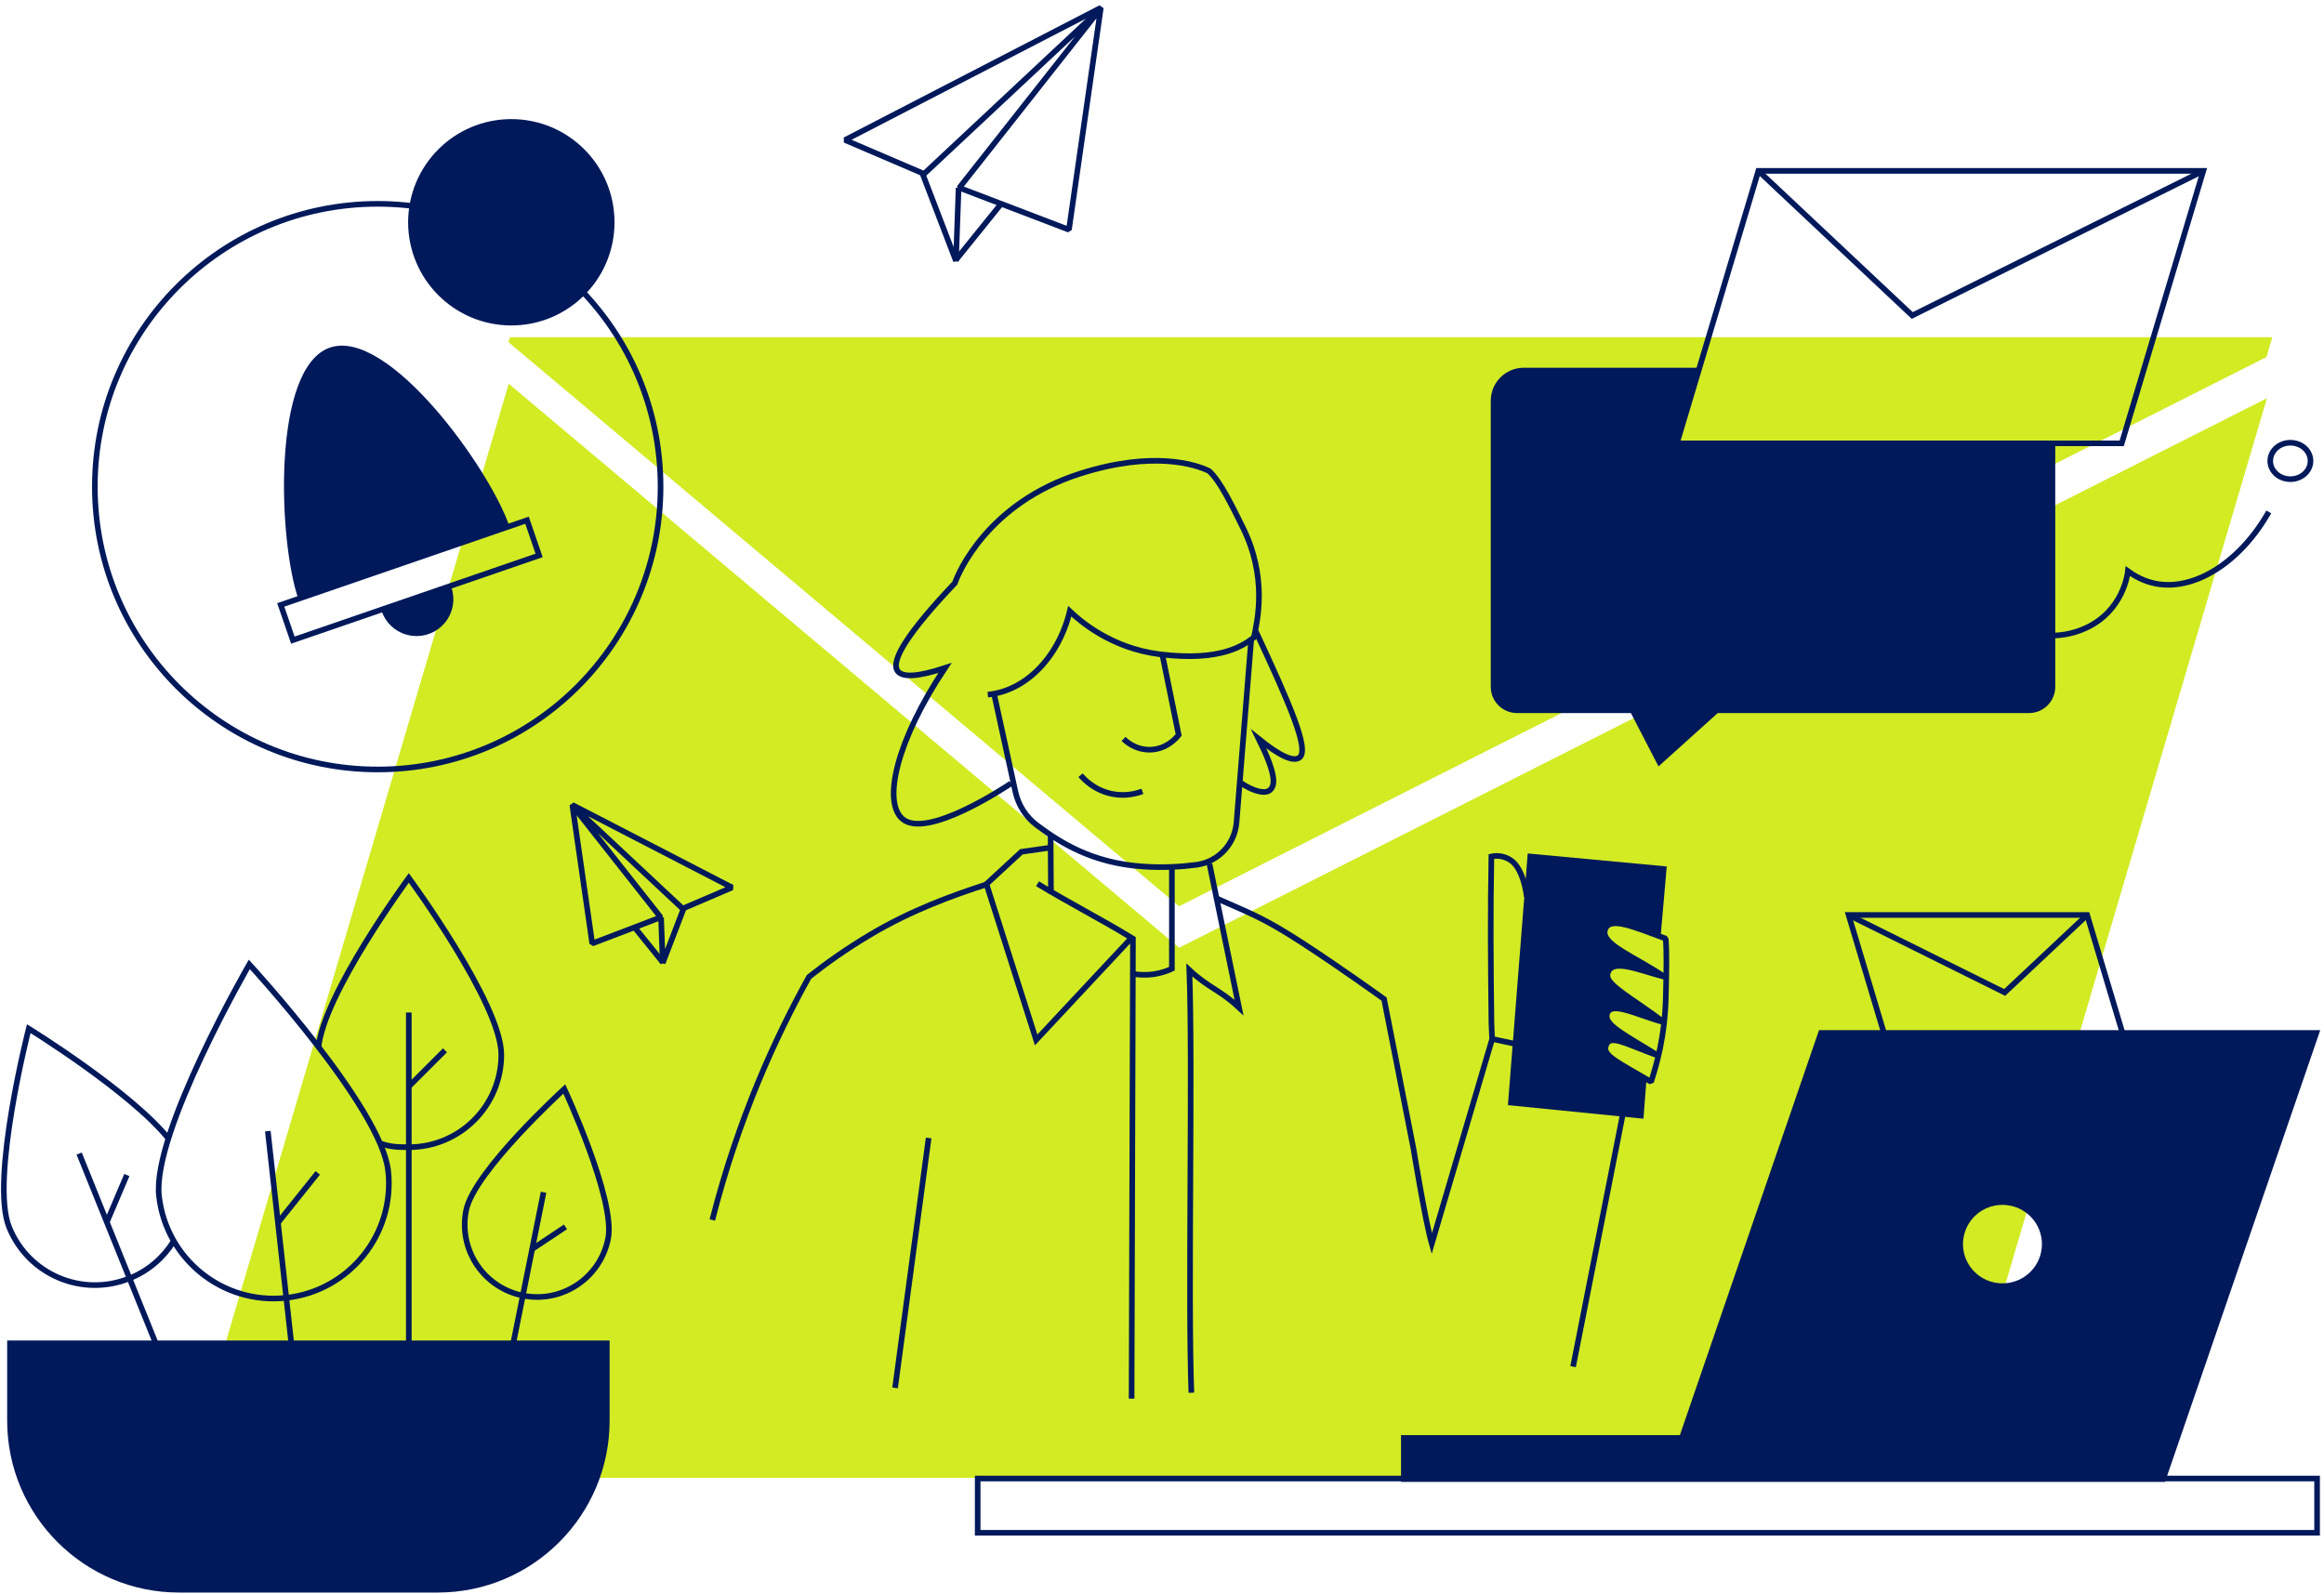 <svg width="414" height="284" viewBox="0 0 414 284" fill="none" xmlns="http://www.w3.org/2000/svg">
<path d="M210.049 168.973L90.677 68.545L33.215 263.21H346.982L403.672 71.15L210.049 168.973Z" fill="#D2EB23" stroke="#D2EB23" stroke-width="0.2" stroke-miterlimit="10"/>
<path d="M210.057 161.349L403.681 63.536L404.663 60.18H90.906L90.686 60.921L210.057 161.349Z" fill="#D2EB23" stroke="#D2EB23" stroke-width="0.2" stroke-miterlimit="10"/>
<path d="M222.891 113.936C222.02 124.795 221.148 135.664 220.277 146.523C219.966 150.4 217.011 153.556 213.164 154.077C210.369 154.447 207.203 154.628 203.737 154.397C194.471 153.796 188.771 150.04 184.774 147.074C182.79 145.612 181.418 143.478 180.887 141.074C179.645 135.384 178.402 129.683 177.16 123.993" stroke="#00195A" stroke-miterlimit="10"/>
<path d="M175.967 123.754C182.598 123.153 188.549 117.242 190.572 108.907C192.436 110.68 197.986 115.499 206.611 116.571C217.741 117.953 221.698 114.838 223.371 113.566C224.032 110.42 225.785 102.826 221.377 93.941C219.414 89.984 217.39 85.766 215.397 83.923C213.002 82.741 205.409 80.256 192.426 84.384C175.876 89.653 170.677 102.175 170.096 103.898C161.972 112.454 158.576 117.673 159.898 119.546C160.75 120.758 163.565 120.578 168.333 119.015C159.768 131.858 157.173 142.837 160.77 145.913C165.047 149.569 178.962 140.333 180.104 139.582" stroke="#00195A" stroke-miterlimit="10"/>
<path d="M207.095 116.812C208.056 121.521 209.008 126.229 209.97 130.938C209.749 131.228 208.006 133.482 204.941 133.572C202.206 133.652 200.453 131.949 200.152 131.659" stroke="#00195A" stroke-miterlimit="10"/>
<path d="M192.488 138.119C193.049 138.78 194.973 140.864 198.238 141.475C200.663 141.926 202.626 141.325 203.508 140.994" stroke="#00195A" stroke-miterlimit="10"/>
<path d="M208.764 154.518C208.764 160.268 208.764 166.849 208.764 172.6C208.023 172.95 206.971 173.341 205.649 173.551C204.176 173.782 202.914 173.682 202.062 173.551" stroke="#00195A" stroke-miterlimit="10"/>
<path d="M187.158 148.828C187.158 151.783 187.218 156.231 187.218 159.187" stroke="#00195A" stroke-miterlimit="10"/>
<path d="M186.977 151.043C185.304 151.283 183.621 151.524 181.948 151.764C179.874 153.678 177.8 155.591 175.727 157.514C178.682 166.771 181.637 176.027 184.582 185.284C190.252 179.223 195.912 173.152 201.582 167.091C196.073 163.735 190.332 160.81 184.823 157.454" stroke="#00195A" stroke-miterlimit="10"/>
<path d="M201.824 167.08C201.744 185.833 201.664 230.443 201.584 249.196" stroke="#00195A" stroke-miterlimit="10"/>
<path d="M175.727 157.574C169.747 159.518 162.394 162.132 154.9 166.61C150.803 169.055 147.227 171.589 144.131 174.033C138.101 184.873 131.459 199.428 126.891 217.37" stroke="#00195A" stroke-miterlimit="10"/>
<path d="M165.43 202.754C163.436 217.6 161.443 232.437 159.449 247.283" stroke="#00195A" stroke-miterlimit="10"/>
<path d="M212.232 248.143C211.591 231.143 212.512 189.83 211.871 172.83C215.387 176.105 217.221 176.266 220.727 179.531C218.974 170.996 217.211 162.451 215.457 153.916" stroke="#00195A" stroke-miterlimit="10"/>
<path d="M271.978 159.778C271.948 159.437 271.407 154.839 269.163 153.296C267.65 152.254 266.148 152.495 265.677 152.595C265.486 162.793 265.556 172.019 265.687 182.218C265.687 182.939 265.817 185.123 265.817 185.123L255.058 221.597C253.896 217.55 251.802 204.687 251.802 204.687L246.563 178.01C246.563 178.01 238.829 172.43 231.977 167.982C224.995 163.454 222.71 162.733 216.91 160.148" stroke="#00195A" stroke-miterlimit="10"/>
<path d="M223.721 112.502C229.642 125.235 233.388 133.67 231.455 135.002C230.343 135.763 227.939 134.651 224.242 131.666C227.248 137.807 227.308 139.911 226.176 140.812C225.414 141.413 223.541 141.183 220.906 139.41" stroke="#00195A" stroke-miterlimit="10"/>
<path d="M286.034 186.504C286.545 184.4 288.508 185.432 293.347 187.305L293.387 186.834C288.869 184.089 285.984 182.517 286.234 180.854C286.585 178.57 290.031 180.052 293.888 181.344L293.978 180.343C289.52 177.187 286.094 175.224 286.355 173.621C286.795 170.926 290.732 172.359 294.609 173.501L294.669 172.839C290.031 169.984 285.303 168.041 285.904 165.717C286.515 163.353 290.312 164.825 295.23 166.658L295.841 166.678L296.913 154.377L272.149 152.062L268.623 196.902L292.766 199.316L293.297 192.414L292.896 192.013C287.997 189.178 285.653 188.006 286.014 186.494L286.034 186.504Z" fill="#00195A"/>
<path d="M289.028 198.824L280.232 243.493" stroke="#00195A" stroke-miterlimit="10"/>
<path d="M249.58 255.695V264.03H296.393H332.337H385.682L413.331 183.537H324.042L299.258 255.695H249.58ZM349.688 221.665C349.688 217.798 352.833 214.672 356.72 214.672C360.607 214.672 363.753 217.808 363.753 221.665C363.753 225.532 360.607 228.657 356.72 228.657C352.833 228.657 349.688 225.522 349.688 221.665Z" fill="#00195A"/>
<path d="M392.501 30.445L340.649 56.211L313.24 30.445" stroke="#00195A" stroke-miterlimit="10"/>
<path d="M357.08 110.81C361.288 113.585 366.847 114.026 371.456 111.952C378.258 108.896 379.029 102.144 379.069 101.764C381.143 103.277 383.036 103.837 384.429 104.058C391.241 105.13 399.195 100.001 404.164 91.205" stroke="#00195A" stroke-miterlimit="10"/>
<path d="M337.104 189.048H379.6L371.806 163.021H329.311L337.104 189.048Z" stroke="#00195A" stroke-miterlimit="10"/>
<path d="M329.311 163.021L357.11 176.826L371.806 163.021" stroke="#00195A" stroke-miterlimit="10"/>
<path d="M53.142 106.7C49.576 96.312 48.394 65.507 58.772 61.931C69.161 58.365 87.173 83.379 90.749 93.767L53.142 106.7Z" fill="#00195A"/>
<path d="M93.882 92.689L50.012 107.777L52.169 114.049L96.039 98.96L93.882 92.689Z" stroke="#00195A" stroke-miterlimit="10"/>
<path d="M80.4 104.637C81.582 108.063 79.759 111.799 76.333 112.972C72.907 114.144 69.17 112.33 67.998 108.904" fill="#00195A"/>
<path d="M67.286 137.097C95.115 137.097 117.675 114.537 117.675 86.708C117.675 58.879 95.115 36.318 67.286 36.318C39.457 36.318 16.896 58.879 16.896 86.708C16.896 114.537 39.457 137.097 67.286 137.097Z" stroke="#00195A" stroke-miterlimit="10"/>
<path d="M195.982 1.625L170.887 33.462L190.422 40.925L196.102 1.385L150.531 24.947L164.616 30.977L195.982 1.625Z" stroke="#00195A" stroke-linejoin="bevel"/>
<path d="M164.266 30.748L170.296 46.486L170.767 33.463" stroke="#00195A" stroke-linejoin="bevel"/>
<path d="M170.236 46.364L178.351 36.307" stroke="#00195A" stroke-linejoin="bevel"/>
<path d="M102.025 143.566L117.693 163.442L105.501 168.1L101.955 143.416L130.406 158.122L121.61 161.889L102.025 143.566Z" stroke="#00195A" stroke-linejoin="bevel"/>
<path d="M121.829 161.75L118.062 171.577L117.762 163.443" stroke="#00195A" stroke-linejoin="bevel"/>
<path d="M118.104 171.496L113.035 165.215" stroke="#00195A" stroke-linejoin="bevel"/>
<path d="M1.287 238.836H108.598V253.111C108.598 270.021 94.873 283.746 77.963 283.746H31.912C15.002 283.746 1.277 270.021 1.277 253.111V238.836H1.287Z" fill="#00195A"/>
<path d="M72.826 180.402V243.895" stroke="#00195A" stroke-miterlimit="10"/>
<path d="M72.826 193.576L79.268 187.135" stroke="#00195A" stroke-miterlimit="10"/>
<path d="M56.736 186.644C57.608 177.097 72.825 156.42 72.825 156.42C72.825 156.42 89.304 178.81 89.304 187.916C89.304 197.022 81.921 204.395 72.825 204.395C70.751 204.395 69.429 204.355 67.606 203.654" stroke="#00195A" stroke-miterlimit="10"/>
<path d="M69.147 208.563C70.399 219.833 62.265 229.981 50.995 231.234C39.725 232.486 29.577 224.351 28.325 213.081C27.072 201.811 44.413 171.828 44.413 171.828C44.413 171.828 67.885 197.293 69.137 208.563H69.147Z" stroke="#00195A" stroke-miterlimit="10"/>
<path d="M47.709 201.531L56.414 280.151" stroke="#00195A" stroke-miterlimit="10"/>
<path d="M49.512 217.84L56.604 208.975" stroke="#00195A" stroke-miterlimit="10"/>
<path d="M108.319 220.725C106.917 227.707 100.124 232.235 93.142 230.833C86.16 229.43 81.632 222.638 83.034 215.656C84.437 208.673 100.525 194.027 100.525 194.027C100.525 194.027 109.721 213.742 108.329 220.725H108.319Z" stroke="#00195A" stroke-miterlimit="10"/>
<path d="M96.828 212.43L87.061 261.146" stroke="#00195A" stroke-miterlimit="10"/>
<path d="M94.805 222.537L100.735 218.59" stroke="#00195A" stroke-miterlimit="10"/>
<path d="M91.088 57.986C101.24 57.986 109.47 49.756 109.47 39.603C109.47 29.451 101.24 21.221 91.088 21.221C80.935 21.221 72.705 29.451 72.705 39.603C72.705 49.756 80.935 57.986 91.088 57.986Z" fill="#00195A"/>
<path d="M408.01 85.372C409.991 85.372 411.597 83.919 411.597 82.127C411.597 80.334 409.991 78.881 408.01 78.881C406.03 78.881 404.424 80.334 404.424 82.127C404.424 83.919 406.03 85.372 408.01 85.372Z" stroke="#00195A" stroke-miterlimit="10"/>
<path d="M412.768 263.43H174.164V273.097H412.768V263.43Z" stroke="#00195A" stroke-miterlimit="10"/>
<path d="M296.731 167.229C291.101 165.165 286.583 163.132 285.902 165.726C285.22 168.321 291.361 170.495 296.49 174.031C292.123 172.939 286.863 170.495 286.352 173.63C286.052 175.514 290.83 177.888 296.4 182.125C291.642 180.873 286.663 178.078 286.232 180.863C285.942 182.766 289.758 184.56 295.429 188.106C289.047 185.762 286.593 184.119 286.022 186.513C285.631 188.156 288.386 189.378 294.126 192.744C295.078 189.779 296.581 184.75 296.751 177.647C296.861 172.959 296.931 169.823 296.731 167.239V167.229Z" stroke="#00195A" stroke-linejoin="bevel"/>
<path d="M265.816 185.111L273.73 186.804" stroke="#00195A" stroke-miterlimit="10"/>
<path d="M377.965 78.992H298.715L313.241 30.445H392.501L377.965 78.992Z" stroke="#00195A" stroke-miterlimit="10"/>
<path d="M298.715 78.992L302.752 65.518H271.457C268.201 65.518 265.566 68.152 265.566 71.408V122.368C265.566 124.953 267.66 127.047 270.245 127.047H290.531L295.449 136.544L305.998 127.047H361.447C364.031 127.047 366.125 124.953 366.125 122.368V78.992H298.715Z" fill="#00195A"/>
<path d="M30.86 221.267C29.077 224.102 26.422 226.426 23.076 227.768C14.631 231.174 5.034 227.097 1.628 218.652C-1.778 210.207 5.124 183.279 5.124 183.279C5.124 183.279 23.186 194.419 30.018 202.864" stroke="#00195A" stroke-miterlimit="10"/>
<path d="M14.1 205.529L37.862 264.414" stroke="#00195A" stroke-miterlimit="10"/>
<path d="M19.029 217.74L22.596 209.355" stroke="#00195A" stroke-miterlimit="10"/>
</svg>
